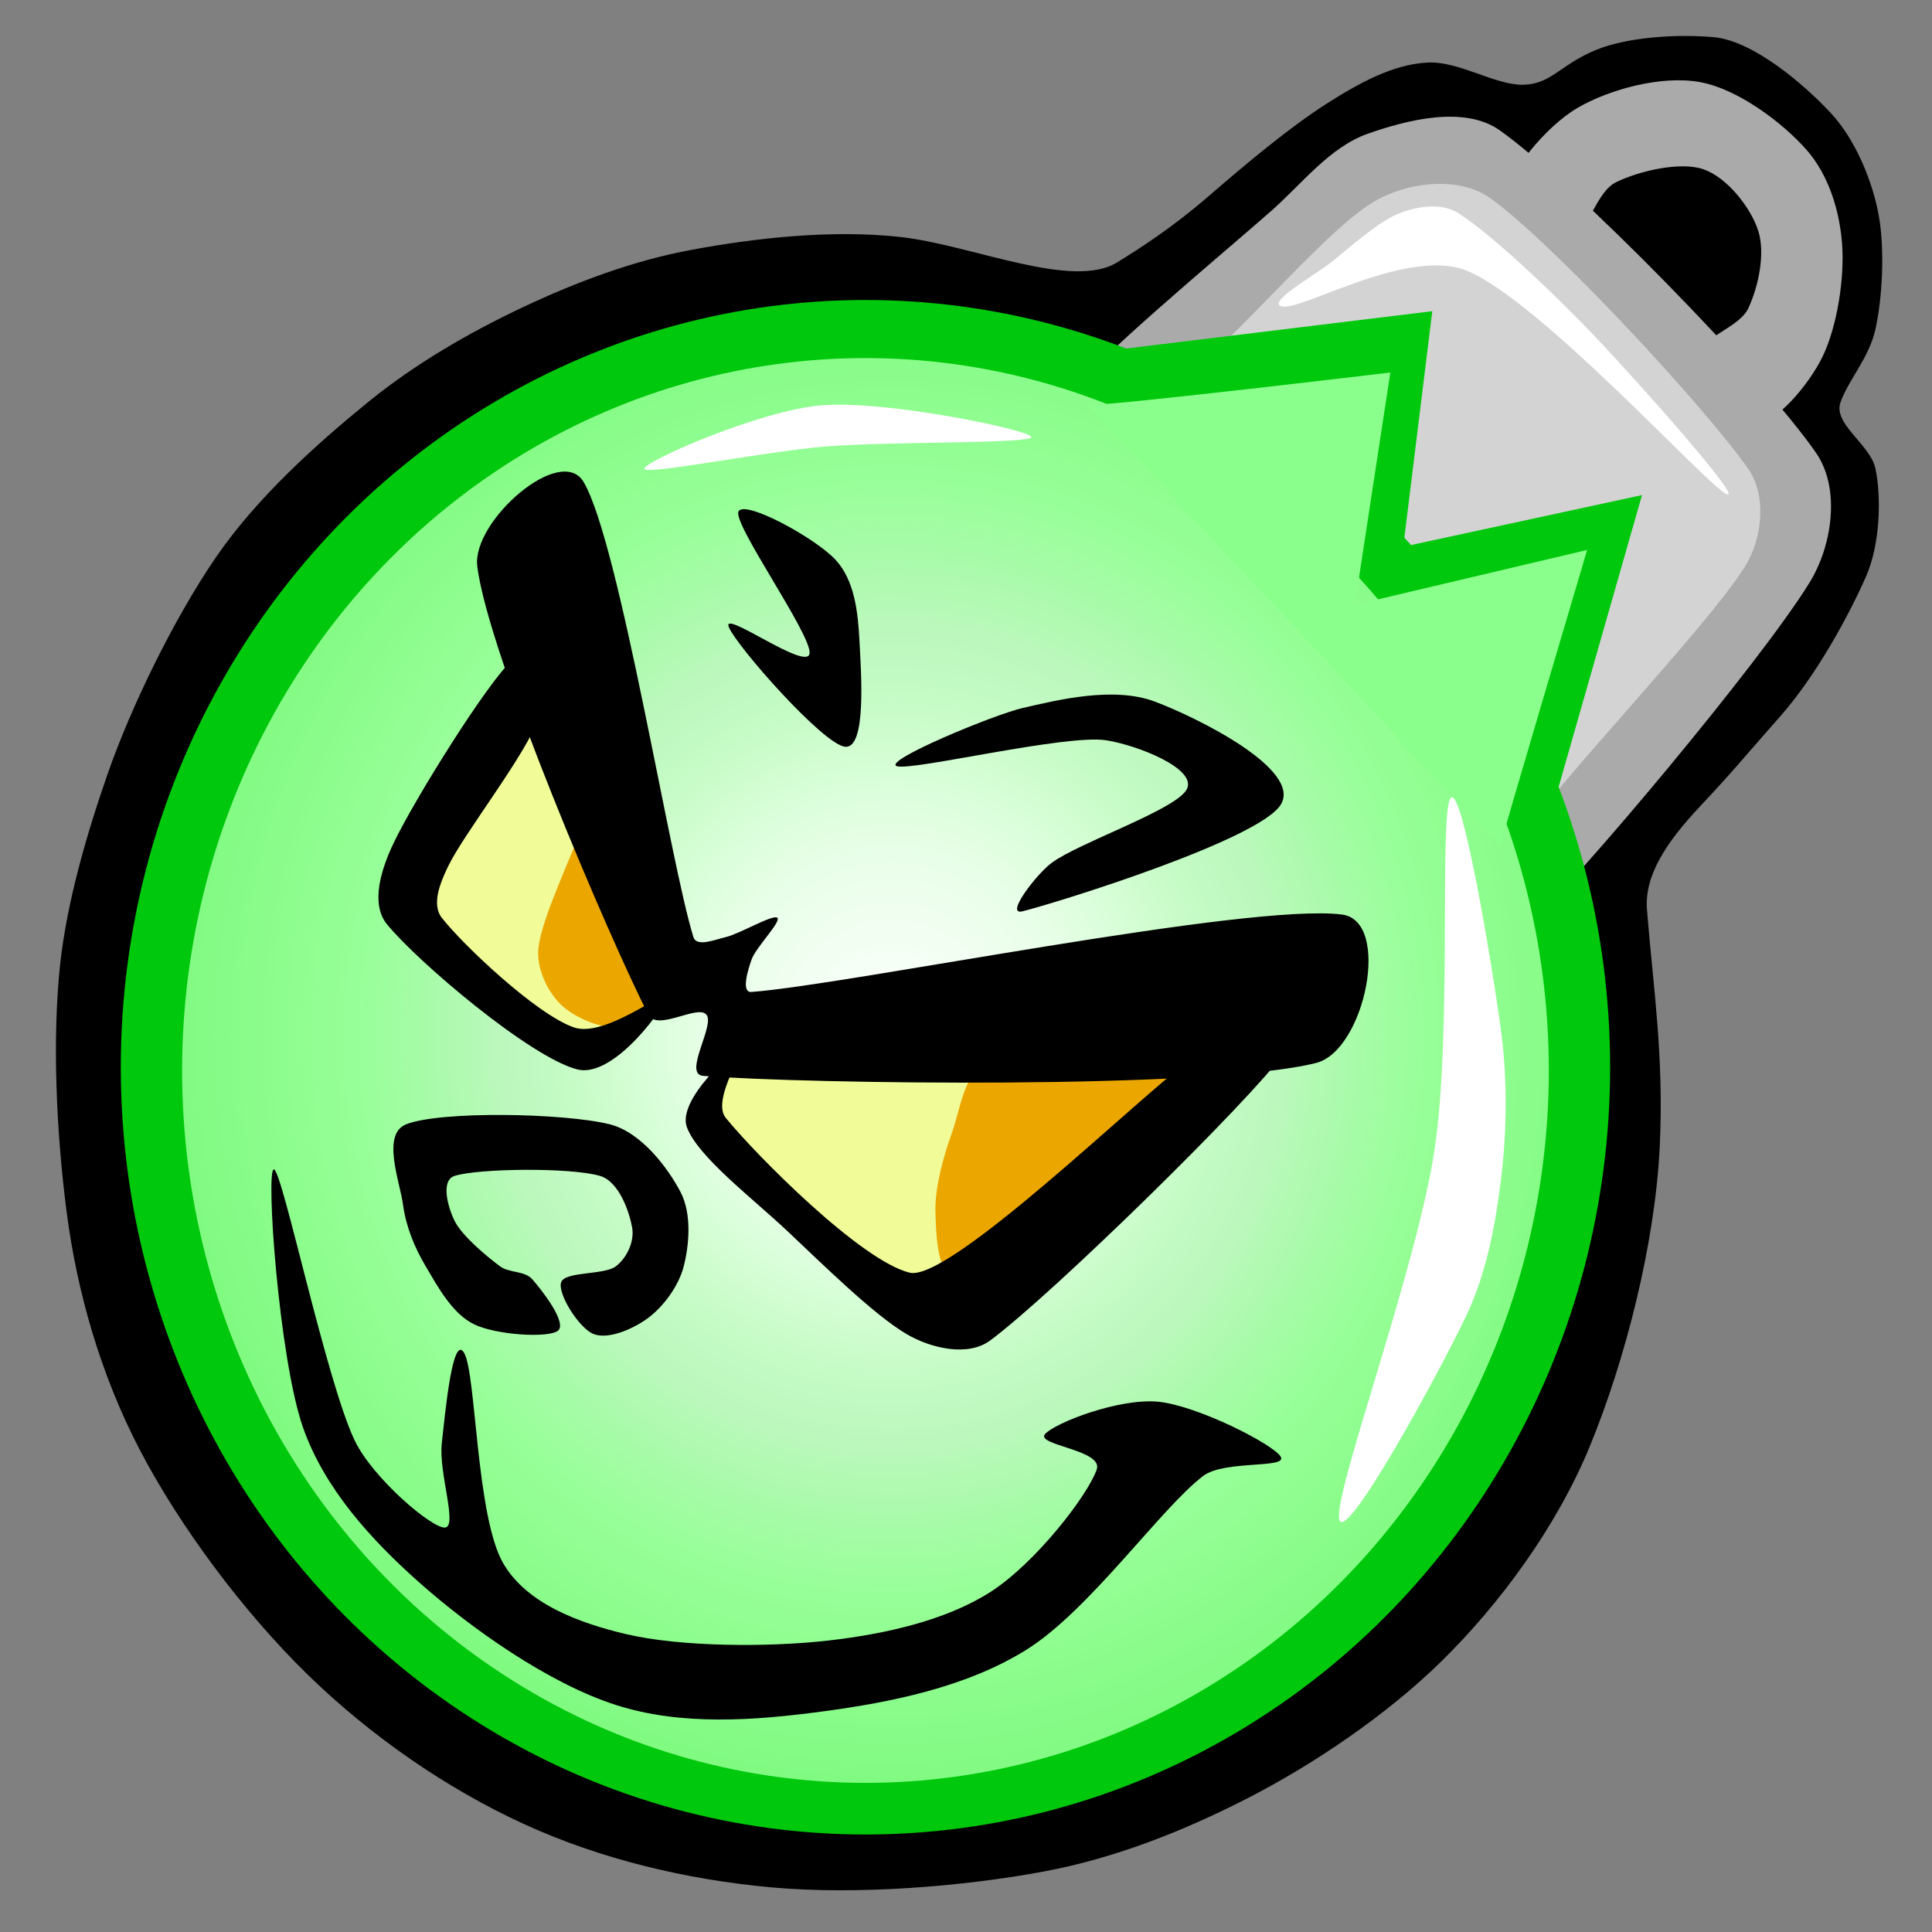 <?xml version="1.0" encoding="UTF-8" standalone="no"?>
<!DOCTYPE svg PUBLIC "-//W3C//DTD SVG 1.1//EN" "http://www.w3.org/Graphics/SVG/1.1/DTD/svg11.dtd">
<svg width="50px" height="50px" viewBox="0 0 50 50" version="1.1" xmlns="http://www.w3.org/2000/svg" xmlns:xlink="http://www.w3.org/1999/xlink" xml:space="preserve" style="fill-rule:evenodd;clip-rule:evenodd;stroke-linejoin:round;stroke-miterlimit:1.414;">
    <rect x="0" y="0" width="50" height="50" fill="#808080" stroke="none"/>
    <g transform="matrix(0.167,0,0,0.167,0.244,0.633)">
        <g id="Layer2">
            <path d="M31.967,82.623C38.314,73.341 47.623,65 55.574,58.525C62.877,52.577 71.311,47.705 79.672,43.77C87.975,39.863 96.715,36.586 105.738,34.918C115.492,33.115 127.425,31.736 138.197,32.951C149.098,34.18 164.677,41.151 171.639,36.885C175.343,34.616 180.47,31.27 185.902,26.557C191.475,21.721 198.443,15.902 204.098,12.295C209.109,9.1 214.426,6.148 219.836,5.902C224.675,5.682 230.246,9.426 234.59,9.344C238.934,9.262 240.333,6.217 245.902,3.934C250.631,1.996 258.199,1.449 264.098,1.967C270.2,2.503 278.115,9.262 282.295,13.77C286.042,17.811 288.689,24.18 289.672,29.508C290.656,34.836 290.246,42.377 289.18,47.213C288.202,51.653 285.082,54.918 283.77,58.525C282.537,61.918 288.394,65.064 289.18,68.852C290.082,73.197 289.958,80.452 287.705,85.574C285,91.721 279.938,100.97 274.426,107.213C268.234,114.227 267.104,115.738 262.097,121.059C256.7,126.795 253.347,131.904 253.77,137.213C254.73,149.236 256.439,159.922 255.738,174.098C255,189.016 250.41,206.967 244.918,220.328C239.781,232.825 230.93,244.847 221.803,253.77C213.434,261.953 202.213,269.59 191.803,274.918C181.879,279.997 171.287,284.184 160.328,286.23C148.033,288.525 131.475,289.918 118.033,288.689C104.887,287.486 91.639,284.344 79.672,278.852C67.705,273.361 55.931,265.199 46.23,255.738C36.311,246.066 26.393,232.787 20.164,220.82C14.226,209.412 10.492,196.639 8.852,183.934C7.213,171.23 6.639,156.885 7.869,145.574C8.918,135.921 12.045,125.232 15.246,116.066C18.852,105.738 25.41,92.213 31.967,82.623Z"/>
        </g>
        <g id="ornament-body">
            <path d="M173.5,53.934L198.5,30.434L216,18.934L227,20.934L244,34.434L277,68.934L275.5,80.934L235,129.434L173.5,53.934Z" style="fill:rgb(211,211,211);"/>
            <g transform="matrix(1,0,0,1,-2,1)">
                <path d="M166.5,56.434C168.917,52.017 189.833,34.684 197.5,27.934C202.306,23.703 206.583,18.017 212.5,15.934C218.417,13.85 227.432,11.468 233,15.434C244.583,23.684 274,53.767 282,65.434C285.775,70.939 284.485,79.741 281,85.434C273.5,97.684 244.75,131.934 237,138.934C234.089,141.563 232.464,130.787 234.5,127.434C240.167,118.1 264.833,92.85 271,82.934C273.642,78.685 274.35,72.046 271.5,67.934C264.917,58.434 241.167,32.85 231.5,25.934C226.619,22.441 218.675,23.393 213.5,26.434C205.417,31.184 190.833,49.434 183,54.434C178.33,57.415 164.083,60.85 166.5,56.434Z" style="fill:rgb(170,170,170);"/>
            </g>
            <g transform="matrix(1,0,0,1,-6.5,-0.5)">
                <path d="M248.5,32.934C251.333,32.6 252.315,26.487 255.5,24.934C258.917,23.267 265.333,21.684 269,22.934C272.667,24.184 276.333,28.85 277.5,32.434C278.667,36.017 277.5,41.184 276,44.434C274.518,47.644 268.333,48.934 268.5,51.934C268.667,54.934 273.833,62.434 277,62.434C280.167,62.434 285.35,56.392 287.5,51.934C289.75,47.267 290.917,39.767 290.5,34.434C290.097,29.28 288.415,23.815 285,19.934C281.333,15.767 274.417,10.517 268.5,9.434C262.583,8.35 254.5,10.517 249.5,13.434C244.5,16.35 238.667,23.684 238.5,26.934C238.333,30.184 245.667,33.267 248.5,32.934Z" style="fill:rgb(170,170,170);"/>
            </g>
            <g transform="matrix(1.154,0,0,1.189,-25.439,-32.723)">
                <circle cx="137" cy="163.434" r="100" style="fill:rgb(0,200,12);"/>
            </g>
            <path d="M237,128.934L253,72.934L216,80.934L220.5,44.434L159,51.934" style="fill:rgb(0,200,12);"/>
            <g transform="matrix(1.059,0,0,1.104,-12.424,-18.331)">
                <circle cx="137" cy="163.434" r="100" style="fill:url(#_Radial1);"/>
            </g>
            <path d="M167,58.934C168,59.434 214,53.934 214,53.934L208.5,89.934L244.5,81.434C244.5,81.434 231,126.934 231,127.434" style="fill:rgb(138,255,139);"/>
        </g>
        <g id="Layer1">
            <path d="M205,36.722C208,34.305 212.25,30.472 215.5,29.222C218.3,28.145 221.963,27.621 224.5,29.222C229.508,32.383 239.03,41.356 245.55,48.19C252.466,55.44 269.258,74.383 266,72.722C262.742,71.061 237.417,43.055 226,38.222C217.09,34.45 201,43.972 197.5,43.722C194.089,43.478 202.337,38.867 205,36.722Z" style="fill:white;"/>
            <path d="M223.279,120C225,116.885 229.835,146.082 231.148,155.902C232.164,163.505 232.056,171.539 231.154,178.916C230.268,186.171 228.878,193.564 225.738,200.164C221.556,208.951 206.885,235.902 206.066,231.639C205.246,227.377 217.951,193.197 220.82,174.59C223.595,156.588 221.557,123.115 223.279,120Z" style="fill:white;"/>
            <path d="M158.361,63.934C158.279,62.869 135.902,58.197 125.902,59.016C116.186,59.813 98.279,67.787 98.361,68.852C98.443,69.918 117.01,66.179 126.393,65.41C136.393,64.59 158.443,65 158.361,63.934Z" style="fill:white;"/>
        </g>
        <g id="face">
            <path d="M102,149.934L92.5,157.934L82.5,155.934L63.5,138.934L67.5,122.934L83.5,101.934L101.5,140.934L110.5,148.434L122.584,156.334L193,153.934L151.5,198.434L138,197.934L107,169.434L112,156.934L108.5,150.434L102,149.934Z" style="fill:rgb(241,252,152);"/>
            <path d="M89.5,122.434C87,129.267 82.667,138.017 82,142.934C81.568,146.123 83.333,149.85 85.5,151.934C87.667,154.017 92.167,155.85 95,155.434C97.833,155.017 103.026,152.592 102.5,149.434C101.583,143.934 93.833,131.434 89.5,122.434" style="fill:rgb(235,167,0);"/>
            <path d="M152,160.434C147.962,161.98 147.417,168.017 146,171.934C144.61,175.776 143.417,180.434 143.5,183.934C143.575,187.095 143.796,194.573 146.5,192.934C154.75,187.934 192.083,159.35 193,153.934C193.917,148.517 159.833,157.434 152,160.434Z" style="fill:rgb(235,167,0);"/>
            <path d="M137.5,114.934C139.667,115.767 163.75,109.934 170,110.934C174.798,111.702 183.917,115.267 182.5,118.434C181.083,121.6 165.75,126.767 161.5,129.934C159.162,131.676 154.174,138.15 157,137.434C162.917,135.934 193.583,126.35 197,120.934C200.417,115.517 184.167,107.434 177.5,104.934C171.094,102.532 162.417,104.684 157,105.934C152.567,106.957 135.333,114.1 137.5,114.934Z"/>
            <path d="M160.5,218.434C162.083,216.684 171.961,212.855 178,213.434C184.083,214.017 195.833,220.017 197,221.934C198.167,223.85 188.283,222.44 185,224.934C178.417,229.934 167.333,245.85 157.5,251.934C148.173,257.704 136.583,260.017 126,261.434C115.422,262.85 104.164,263.686 94,260.434C83.583,257.1 71.583,248.6 63.5,241.434C56.017,234.8 48.817,226.868 45.5,217.434C41.75,206.767 39.667,177.1 41,177.434C42.333,177.767 49.083,210.184 53.5,219.434C56.293,225.284 65.5,233.1 67.5,232.934C69.5,232.767 66.5,224.434 67,219.934C67.496,215.474 68.667,202.6 70.5,205.934C72.333,209.267 72.333,231.184 76.5,238.434C80.147,244.779 88.38,247.742 95.5,249.434C103.917,251.434 117.583,251.517 127,250.434C135.643,249.439 145.083,247.35 152,242.934C158.917,238.517 167.083,228.017 168.5,223.934C169.561,220.877 158.917,220.184 160.5,218.434Z"/>
            <path d="M85,202.434C86.5,201.267 82.5,196.1 81,194.434C79.799,193.1 77.436,193.511 76,192.434C74,190.934 70.167,187.767 69,185.434C67.957,183.347 66.772,179.127 69,178.434C72.75,177.267 86.917,177.1 91.5,178.434C94.519,179.312 96.083,184.1 96.5,186.434C96.881,188.567 95.714,191.109 94,192.434C92.167,193.85 86.083,193.184 85.5,194.934C84.917,196.684 88.25,202.017 90.5,202.934C92.75,203.85 96.667,202.184 99,200.434C101.333,198.684 103.696,195.568 104.5,192.434C105.333,189.184 105.777,184.334 104,180.934C102.083,177.267 97.921,171.65 93,170.434C85.917,168.684 66.833,168.35 61.5,170.434C57.616,171.951 60.5,179.267 61,182.934C61.456,186.278 62.775,189.533 64.5,192.434C66.333,195.517 68.583,199.767 72,201.434C75.417,203.1 83.5,203.6 85,202.434Z"/>
            <path d="M72.5,83.934C71.657,76.983 85.475,64.884 89,70.934C94.583,80.517 102.333,129.684 106,141.434C106.496,143.025 109.376,141.809 111,141.434C113.167,140.934 118.333,137.85 119,138.434C119.667,139.017 115.667,143.017 115,144.934C114.452,146.508 113.338,150.061 115,149.934C130.25,148.767 191.917,136.1 206.5,137.934C214.221,138.904 210.045,159.029 202.5,160.934C186,165.1 123.25,164.184 107.5,162.934C104.339,162.683 109.417,155.017 108,153.434C106.583,151.85 100.365,156.105 99,153.434C93.083,141.85 74.167,97.684 72.5,83.934Z"/>
            <path d="M78,98.434C74.25,101.684 62.75,120.1 59.5,126.934C57.705,130.709 55.861,136.193 58.5,139.434C63.25,145.267 80.75,160.1 88,161.934C93.855,163.414 102.083,151.517 102,150.434C101.917,149.35 92.336,157.092 87.5,155.434C81.667,153.434 70.25,142.6 67,138.434C65.347,136.315 66.829,132.853 68,130.434C70.5,125.267 80.333,112.767 82,107.434C82.979,104.3 80.481,96.284 78,98.434Z"/>
            <path d="M113.5,158.434C112.5,158.684 103.351,166.616 105,170.934C106.75,175.517 115.087,181.839 120.5,186.934C126.167,192.267 133.917,199.934 139,202.934C142.743,205.143 148.512,206.527 152,203.934C161.75,196.684 192.333,166.684 197.5,159.434C200.312,155.488 186.942,157.618 183,160.434C175.417,165.85 145.679,194.953 139.5,193.434C131.931,191.573 115.75,175.267 111,169.434C108.685,166.591 114.5,158.184 113.5,158.434Z"/>
            <path d="M129.5,111.934C132.871,112.273 131.976,100.3 131.726,95.467C131.501,91.114 130.976,86.118 128,82.934C124.879,79.595 114.083,73.684 113,75.434C111.917,77.184 124.25,94.434 124,97.434C123.75,100.434 110.177,90.374 111.5,93.434C112.833,96.517 126.129,111.595 129.5,111.934Z"/>
        </g>
    </g>
    <defs>
        <radialGradient id="_Radial1" cx="0" cy="0" r="1" gradientUnits="userSpaceOnUse" gradientTransform="matrix(103.75,0,0,104.75,140.75,158.684)"><stop offset="0" style="stop-color:white;stop-opacity:1"/><stop offset="0.25" style="stop-color:rgb(232,254,232);stop-opacity:1"/><stop offset="0.35" style="stop-color:rgb(216,254,216);stop-opacity:1"/><stop offset="0.45" style="stop-color:rgb(198,251,198);stop-opacity:1"/><stop offset="0.55" style="stop-color:rgb(187,248,188);stop-opacity:1"/><stop offset="0.65" style="stop-color:rgb(168,251,169);stop-opacity:1"/><stop offset="0.75" style="stop-color:rgb(151,255,152);stop-opacity:1"/><stop offset="1" style="stop-color:rgb(129,250,130);stop-opacity:1"/></radialGradient>
    </defs>
</svg>
